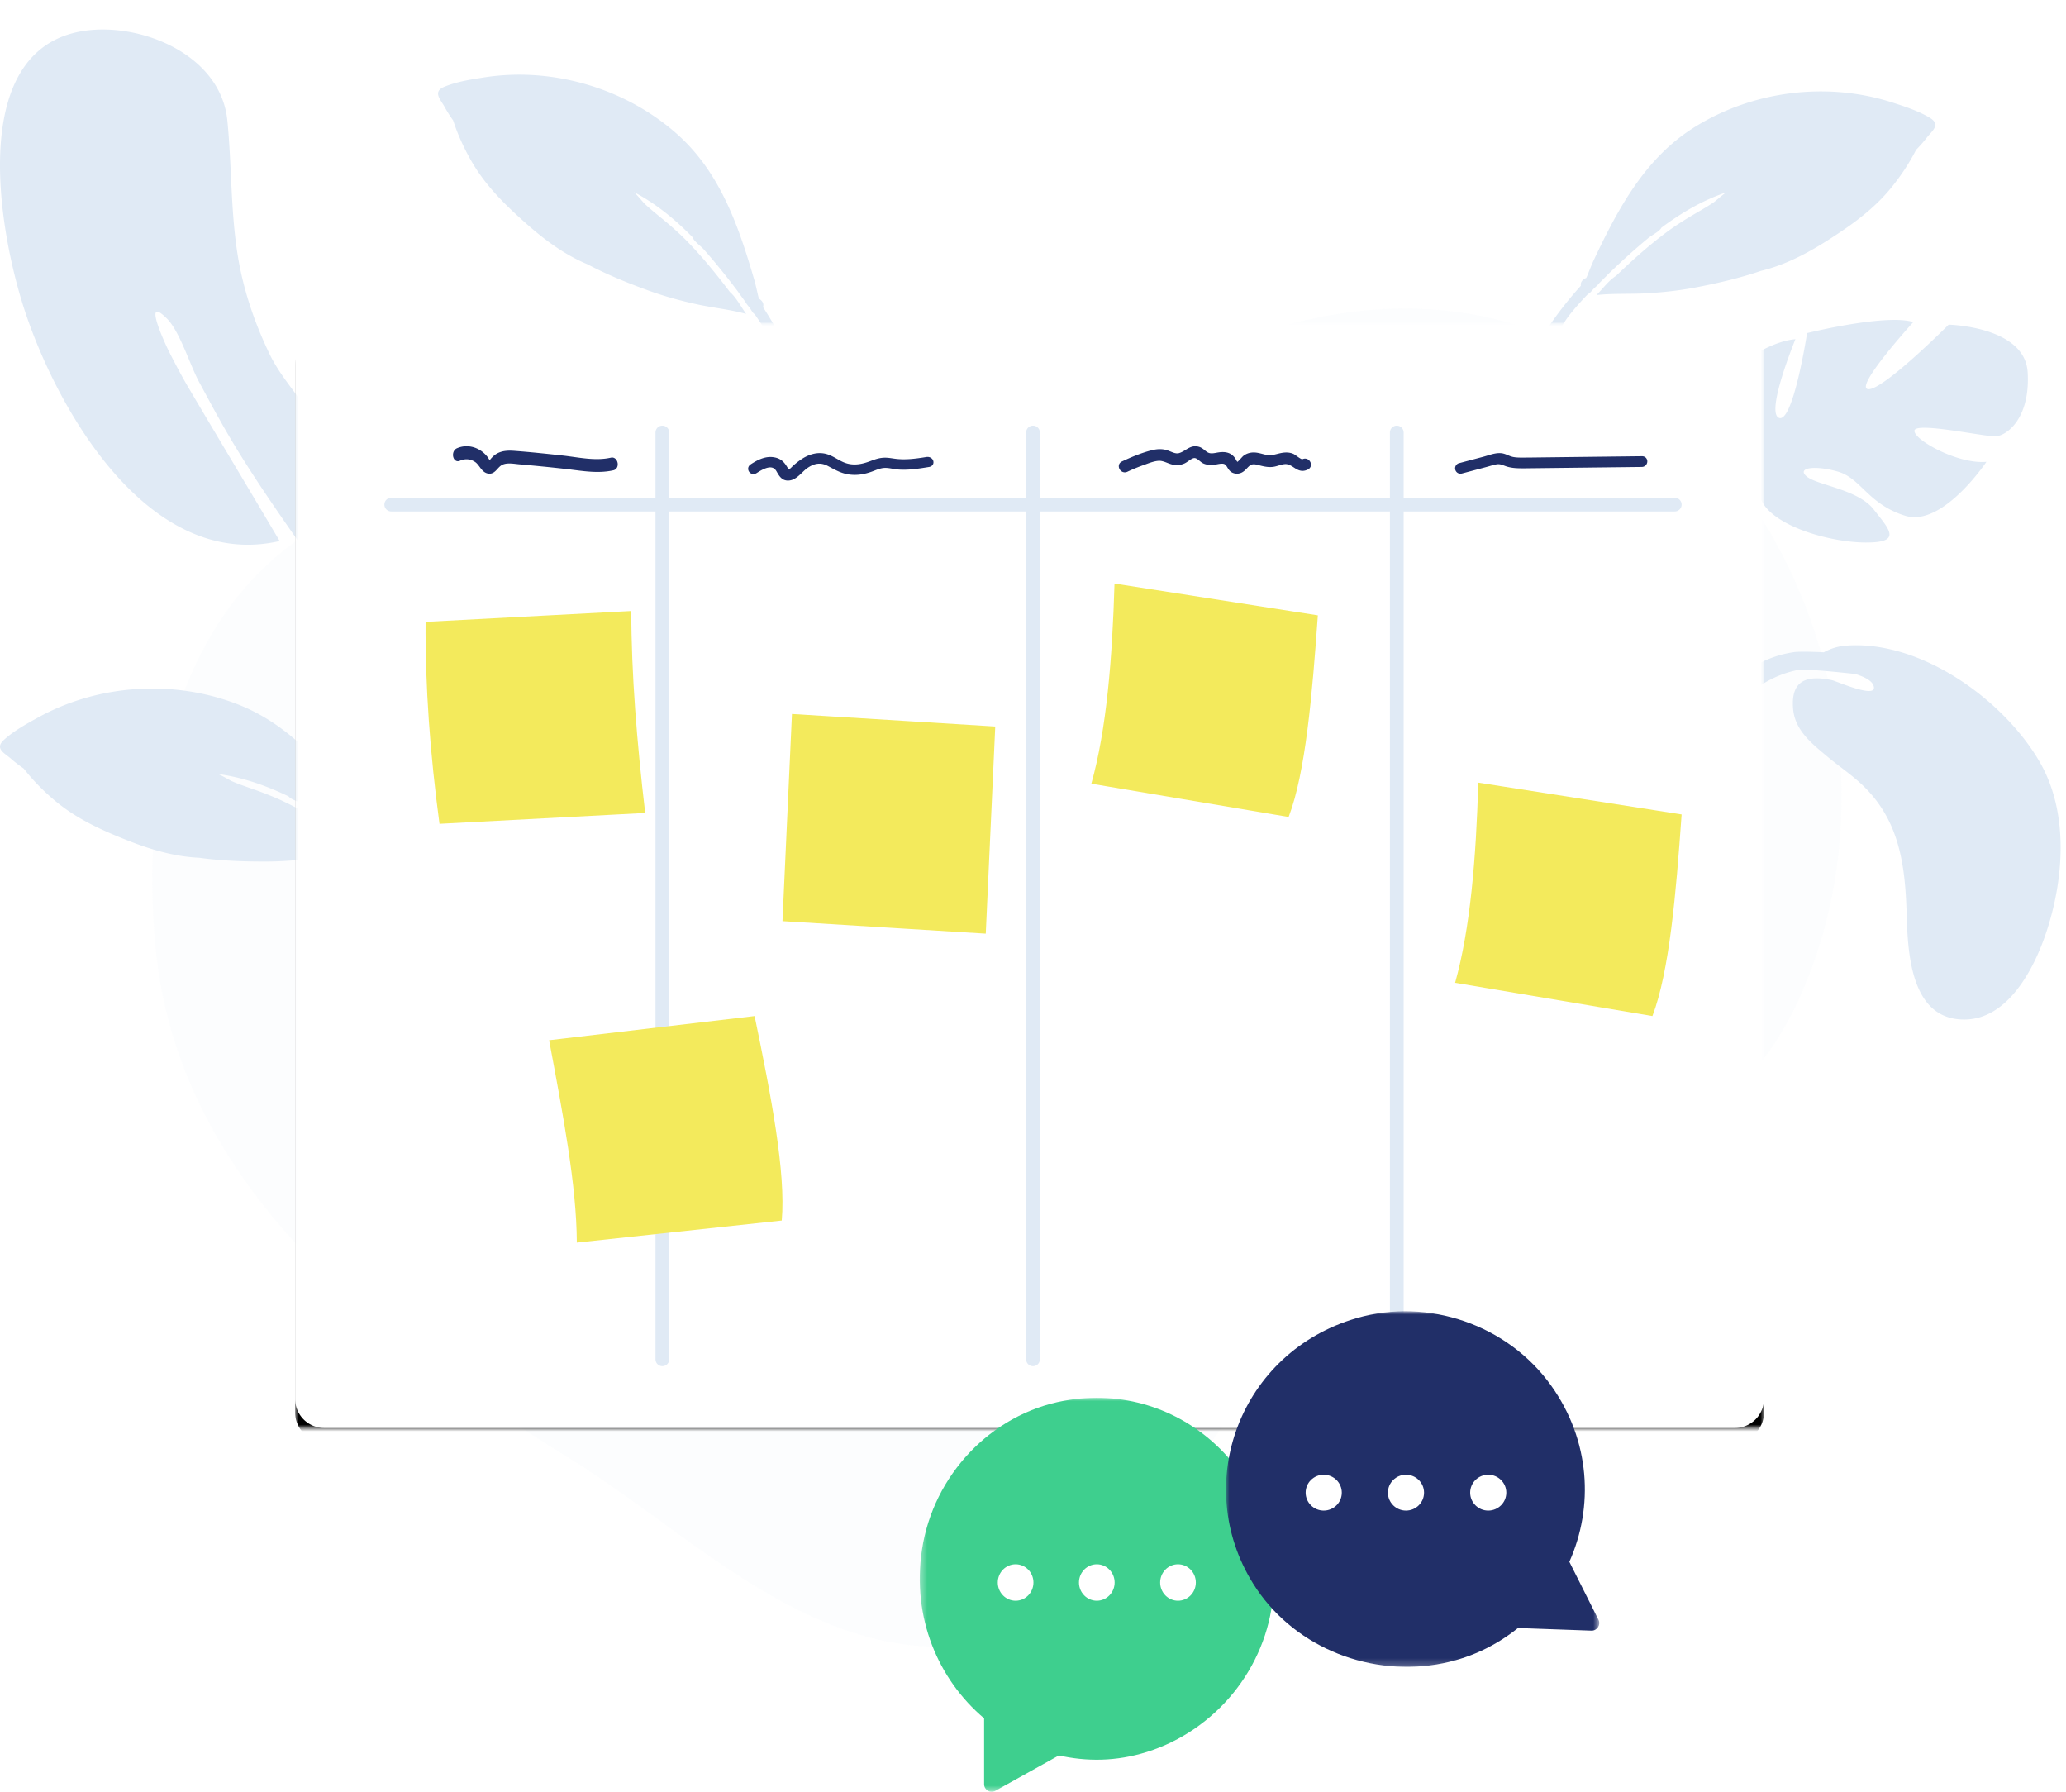 <svg xmlns="http://www.w3.org/2000/svg" xmlns:xlink="http://www.w3.org/1999/xlink" width="301" height="261" viewBox="0 0 301 261"><defs><path id="a" d="M0 0h300v250H0z"/><path id="d" d="M0 0h214v161H0z"/><path id="f" d="M209.77 161H4.23A4.237 4.237 0 0 1 0 156.758V4.242A4.236 4.236 0 0 1 4.231 0h205.538A4.237 4.237 0 0 1 214 4.242v152.516a4.237 4.237 0 0 1-4.23 4.242"/><path id="h" d="M0 0h51.592v57.4H0z"/><path id="j" d="M0 0h54.38v51.8H0z"/><filter id="c" width="111.2%" height="114.9%" x="-5.6%" y="-7.5%" filterUnits="objectBoundingBox"><feOffset dy="2" in="SourceAlpha" result="shadowOffsetOuter1"/><feGaussianBlur in="shadowOffsetOuter1" result="shadowBlurOuter1" stdDeviation="2"/><feColorMatrix in="shadowBlurOuter1" result="shadowMatrixOuter1" values="0 0 0 0 0 0 0 0 0 0 0 0 0 0 0 0 0 0 0.05 0"/><feMerge><feMergeNode in="shadowMatrixOuter1"/><feMergeNode in="SourceGraphic"/></feMerge></filter><filter id="g" width="106.5%" height="108.7%" x="-3.3%" y="-3.1%" filterUnits="objectBoundingBox"><feOffset dy="2" in="SourceAlpha" result="shadowOffsetOuter1"/><feGaussianBlur in="shadowOffsetOuter1" result="shadowBlurOuter1" stdDeviation="2"/><feColorMatrix in="shadowBlurOuter1" values="0 0 0 0 0 0 0 0 0 0 0 0 0 0 0 0 0 0 0.05 0"/></filter></defs><g fill="none" fill-rule="evenodd"><mask id="b" fill="#fff"><use xlink:href="#a"/></mask><path fill="#E0EAF5" d="M174.135 8.072c-22.969.06-46.022 10.35-65.968 21.093-14.058 7.571-32.106 12.762-43.87 24.244a41.465 41.465 0 0 0-4.478 5.128c-18.013 24.513 4.496 48.127 11.733 72.18 8.9 29.591-15.071 58.113 4.598 86.41 13.61 19.575 37.385 30.908 61.016 30.945h.217c12.299-.017 24.548-3.097 35.298-9.67 33.848-20.7 31.113-62.643 27.72-95.911-1.564-15.333 10.86-27.412 23.504-38.679 35.282-31.448 21.553-70.385-21.462-89.84-9.13-4.13-18.5-5.873-27.885-5.9h-.423Z" mask="url(#b)" opacity=".3" transform="rotate(-120 148.491 128.072)"/><g fill="#E0EAF5"><path d="M13.907 4.325C22.09 3.88 32.225 8.633 33.12 17.527c.65 6.463.47 12.91 1.467 19.361.798 5.157 2.47 10.105 4.746 14.798 2.189 4.513 6.715 8.35 7.9 13.173.757 3.074.349 7.402-.676 10.413-1.247 3.661-.58 3.37 1.93 6.434 4.917 6.002 9.347 12.16 12.486 19.336 4.522 10.336 7.5 22.424 5.859 33.755-.21 1.44-.447 6.601-2.427 6.967-2.211.41-1.184-2.546-1.07-3.5.739-6.086 1.395-11.406.47-17.584-3.561-23.834-20.704-39.5-31.892-59.709-.614-1.042-1.913-3.524-2.816-5.16-1.425-2.586-2.864-7.507-4.79-9.42-3.625-3.608-.282 3.652.427 5.038.895 1.753 1.88 3.616 2.797 5.152 4.196 7.12 8.88 14.89 13.214 22.228C22.09 83.107 8.89 60.701 3.845 45.961-.312 33.817-5.32 5.413 13.907 4.325m226.38 128.248c.153-2.902.358-5.8.835-8.67 1.828-10.976 7.59-27.107 20.306-28.92.47-.067 2.196-.082 4.288.035a7.731 7.731 0 0 1 3.268-.974c10.83-.825 22.947 7.883 28.195 16.964 4.23 7.32 3.544 16.95.962 24.746-1.729 5.219-5.513 12.664-11.853 12.752-7.933.11-8.34-9.693-8.507-15.424-.223-7.62-1.202-14.256-7.22-19.435-1.402-1.206-2.934-2.267-4.35-3.457-2.219-1.862-4.669-3.768-4.962-6.857-.404-4.262 2-5.035 5.676-4.252.626.133 6.942 2.948 6.002.713-.286-.683-1.329-1.222-2.645-1.624-3.403-.362-7.46-.781-8.627-.522-12.58 2.793-17.438 20.24-18.712 31.32a105.23 105.23 0 0 0-.344 3.599l-2.312.006Zm40.888-115.406c-1.622-.987-3.56-1.618-5.35-2.196-9.585-3.136-20.433-1.745-28.893 3.517-7.2 4.48-11.127 11.77-14.678 19.284-.353.746-.645 1.508-.954 2.27a6.929 6.929 0 0 1-.198.442c-.522.229-.87.585-.782 1.137a54.214 54.214 0 0 0-4.246 5.322c-3.878 5.513-7.826 11.133-8.718 18.022 1.424-3.472 3.18-6.918 5.005-10.188.105-.187.212-.372.322-.556.01-.02.022-.039.033-.058.593-.99 1.25-1.921 1.97-2.813l.023-.03c.095-.117.193-.232.29-.348.201-.24.406-.478.616-.712.072-.08.142-.161.21-.244 1.027-1.226 1.782-2.745 2.764-4.041.23-.293.465-.582.704-.868l.043-.05a44.792 44.792 0 0 1 2.032-2.24c.286-.097.548-.49.874-.818.065-.065.552-.475.744-.742.406-.405.81-.81 1.218-1.212h-.025l1.201-1.145.265-.25.426-.398a93.98 93.98 0 0 1 4.083-3.585c.498-.413 1.525-.899 1.865-1.438.013-.02.02-.04.03-.06 2.915-2.172 6.06-4.02 9.488-5.162-.45.252-1.56 1.254-1.826 1.437-.815.558-1.663 1.047-2.516 1.545-1.528.89-3.042 1.83-4.459 2.888-2.59 1.933-4.98 4.085-7.304 6.317l-.057.033c-1.021.664-1.922 1.887-2.781 2.753 2.386-.268 4.882-.12 7.288-.26 2.398-.138 4.77-.395 7.126-.844 3.13-.597 6.422-1.353 9.54-2.418 3.448-.829 6.657-2.496 9.623-4.383 3.51-2.232 6.817-4.564 9.45-7.833 1.292-1.606 2.462-3.342 3.414-5.178.042-.08.09-.166.14-.255.55-.558 1.07-1.143 1.546-1.761.757-.98 2.092-1.885.454-2.881M64.76 12.628c1.756-.72 3.769-1.04 5.627-1.331 9.958-1.598 20.455 1.472 27.987 7.993 6.412 5.55 9.149 13.366 11.48 21.343.233.792.402 1.59.588 2.392.04.171.083.324.126.466.48.308.769.714.595 1.246a54.214 54.214 0 0 1 3.361 5.92c2.968 6.052 5.988 12.22 5.792 19.164-.864-3.651-2.058-7.33-3.35-10.845-.074-.201-.152-.4-.231-.6l-.024-.062a24.531 24.531 0 0 0-1.505-3.087l-.019-.032c-.075-.13-.153-.26-.231-.39a27.735 27.735 0 0 0-.498-.8 9.534 9.534 0 0 1-.17-.274c-.821-1.371-1.33-2.99-2.097-4.423a33.922 33.922 0 0 0-.56-.968l-.034-.056a44.792 44.792 0 0 0-1.657-2.53c-.267-.14-.464-.57-.734-.945-.055-.074-.472-.555-.62-.849-.337-.463-.674-.926-1.013-1.388l.025.004-1.008-1.319-.221-.288-.359-.459a93.98 93.98 0 0 0-3.473-4.18c-.426-.486-1.365-1.126-1.616-1.712-.01-.022-.014-.043-.021-.064-2.539-2.602-5.357-4.918-8.564-6.583.406.32 1.344 1.483 1.579 1.705.718.679 1.479 1.295 2.244 1.92 1.37 1.118 2.718 2.284 3.952 3.55 2.256 2.315 4.28 4.813 6.226 7.382.017.014.035.027.05.042.906.815 1.604 2.164 2.317 3.153-2.314-.638-4.803-.882-7.157-1.396-2.348-.512-4.65-1.137-6.907-1.949-2.998-1.079-6.13-2.341-9.044-3.88-3.276-1.359-6.184-3.507-8.819-5.835-3.117-2.754-6.019-5.574-8.108-9.214-1.025-1.79-1.91-3.687-2.562-5.649a6.942 6.942 0 0 0-.098-.274 19.212 19.212 0 0 1-1.252-1.981c-.594-1.086-1.771-2.189.002-2.917"/><path d="M.586 107.76c1.404-1.278 3.186-2.267 4.833-3.176 8.81-4.908 19.725-5.612 29.032-2.061 7.924 3.023 13.17 9.431 18.09 16.129.488.665.92 1.357 1.369 2.047.096.147.188.276.278.395.556.125.966.408.985.967a54.213 54.213 0 0 1 5.183 4.414c4.86 4.672 9.807 9.435 11.997 16.028-2.06-3.137-4.441-6.185-6.857-9.046-.139-.164-.28-.325-.422-.485l-.044-.05a24.531 24.531 0 0 0-2.47-2.386l-.029-.024c-.115-.097-.233-.192-.35-.287a26.33 26.33 0 0 0-.742-.58 9.535 9.535 0 0 1-.253-.2c-1.241-1.009-2.272-2.356-3.483-3.44a33.924 33.924 0 0 0-.858-.718l-.051-.04a44.793 44.793 0 0 0-2.422-1.812c-.3-.04-.632-.376-1.014-.636-.076-.051-.633-.36-.872-.586-.476-.32-.95-.64-1.427-.958l.025-.005-1.398-.895-.307-.195-.494-.308a93.98 93.98 0 0 0-4.693-2.74c-.567-.312-1.668-.592-2.105-1.057-.016-.017-.028-.035-.041-.053-3.276-1.576-6.716-2.789-10.299-3.256.491.161 1.77.933 2.067 1.062.907.392 1.833.71 2.765 1.036 1.67.583 3.336 1.217 4.928 1.984 2.912 1.404 5.668 3.06 8.376 4.808l.061.022c1.13.456 2.247 1.485 3.256 2.17-2.393.193-4.815.815-7.203 1.137-2.381.322-4.76.522-7.157.531-3.186.011-6.562-.103-9.826-.554-3.543-.155-7.01-1.18-10.283-2.466-3.87-1.522-7.562-3.18-10.77-5.886-1.576-1.33-3.055-2.81-4.34-4.431a6.943 6.943 0 0 0-.186-.224 19.212 19.212 0 0 1-1.854-1.434c-.93-.817-2.413-1.45-.995-2.741m252.138-54.137s4.65-3.85 8.855-4.217c0 0-4.429 10.77-2.371 11.471 2.057.701 4.068-12.357 4.068-12.357s11.465-2.85 15.475-1.608c0 0-8.73 9.604-6.564 9.778 2.166.173 11.716-9.399 11.716-9.399s11.101.236 11.51 6.92c.407 6.684-3.02 9.275-4.685 9.342-1.666.068-11.803-2.168-11.812-.795-.008 1.373 6.42 4.904 10.493 4.51 0 0-6.378 9.541-11.813 7.866-5.435-1.675-6.442-5.459-9.82-6.433-3.377-.974-6.076-.57-4.55.708 1.524 1.278 7.46 1.86 9.746 4.788 2.286 2.927 4.23 4.842-1.136 4.831-5.367-.01-14.47-2.583-15.5-6.921l-.13-.543c.044.35.13.543.13.543-1.065.357-3.034 2.7-4.441 4.52a20.541 20.541 0 0 1-1 1.326c-.194.264-.35.481-.459.633-2.753 4.159-3.41 12.19-3.41 12.19l-1.161.068c-.806-8.398 4.81-13.997 4.81-13.997 3.835-4.568 4.63-9.078 4.63-9.078s-8.755-7.588-2.581-14.146"/></g><g filter="url(#c)" transform="translate(43 45)"><mask id="e" fill="#fff"><use xlink:href="#d"/></mask><g mask="url(#e)"><use xlink:href="#f" fill="#000" filter="url(#g)"/><use xlink:href="#f" fill="#FFF"/></g><path stroke="#E0EAF5" stroke-linecap="round" stroke-width="2" d="M53.5 16v135m107-135v135m-53-135v135M14 26.5h187"/><path fill="#212F68" d="M46.002 19.664c-1.787.404-3.664.142-5.479-.112-.514-.07-1.025-.142-1.53-.198-2.239-.246-4.621-.502-6.975-.677-.82-.065-1.686-.068-2.471.313-.369.178-.687.434-1.033.83a1.549 1.549 0 0 0-.088.114 1.17 1.17 0 0 1-.08.105 3.894 3.894 0 0 1-.18-.275 2.407 2.407 0 0 0-.088-.138c-1.098-1.476-2.953-2.02-4.508-1.33-.305.136-.508.426-.559.795-.048.357.062.72.28.923.196.18.45.22.714.1.784-.346 1.587-.272 2.262.215.222.16.405.405.599.664.31.417.633.847 1.156.97.105.026.204.037.297.037.526-.001.86-.365 1.16-.694.146-.16.298-.327.472-.456.606-.451 1.486-.35 2.263-.26.152.016.3.033.439.046 2.252.196 4.558.425 6.854.683.37.041.74.09 1.112.136 1.88.239 3.82.485 5.75.05.286-.065.5-.27.588-.565.097-.325.028-.71-.176-.98-.194-.256-.477-.367-.779-.296m45.963-.096c-1.572.253-3.113.463-4.678.238l-.208-.03c-.51-.074-1.037-.153-1.606-.082-.578.07-1.097.254-1.667.47-1.097.412-2.406.761-3.8.213-.377-.147-.732-.35-1.075-.544-.605-.343-1.23-.699-2.019-.801-.962-.129-1.987.136-2.975.752-.425.266-.855.59-1.35 1.025a3.769 3.769 0 0 0-.212.204c-.113.113-.23.23-.348.306a2.415 2.415 0 0 1-.124.076c-.026-.04-.057-.095-.076-.126-.45-.788-.913-1.457-2.019-1.653-1.28-.226-2.403.355-3.429 1.017-.274.177-.41.447-.373.741a.79.79 0 0 0 .495.63c.24.09.503.057.742-.097.442-.283 1.475-.955 2.197-.803.28.057.5.23.677.528l.082.142c.32.551.711 1.226 1.598 1.226.081 0 .167-.006.256-.018.723-.096 1.313-.662 1.833-1.16.236-.226.46-.44.675-.596 1.09-.779 2.029-.887 3.044-.354l.386.205c.878.469 1.705.912 2.805 1.049 1.065.13 2.119-.016 3.313-.463l.285-.109c.485-.187.987-.381 1.498-.397.379-.014.757.052 1.158.12.28.048.569.097.858.117 1.473.107 2.957-.132 4.433-.37.295-.049.518-.207.612-.436a.727.727 0 0 0-.176-.774c-.2-.206-.496-.295-.812-.246m55.638.382a.828.828 0 0 0-.853-.056c-.153.025-.64-.33-.853-.482-.197-.14-.353-.251-.47-.302-.52-.221-1.095-.258-1.81-.116-.187.038-.37.083-.55.128-.488.124-.949.242-1.45.156a8.51 8.51 0 0 1-.69-.158c-.35-.09-.712-.185-1.095-.209-.62-.037-1.17.117-1.639.457-.1.073-.219.204-.356.354-.144.16-.482.533-.56.552-.057-.042-.173-.253-.23-.355a2.18 2.18 0 0 0-.124-.208 2.158 2.158 0 0 0-.557-.543c-.413-.261-.926-.362-1.57-.306a6.44 6.44 0 0 0-.541.08c-.375.068-.763.139-1.084.043-.236-.068-.438-.232-.65-.404-.221-.179-.45-.363-.74-.466-.875-.307-1.477.06-2.06.419-.292.18-.595.365-.935.464-.405.118-.823-.054-1.267-.235-.193-.079-.394-.162-.591-.216-.64-.174-1.31-.165-2.109.032-1.62.402-3.176 1.085-4.349 1.635-.497.23-.55.712-.389 1.061.181.396.657.682 1.175.44a25.57 25.57 0 0 1 2.287-.945c.126-.045.256-.093.388-.142.622-.23 1.328-.493 1.952-.505.374-.01.767.138 1.16.292.26.102.529.207.813.268.6.13 1.177.07 1.716-.176.198-.09.394-.227.583-.36.266-.187.54-.38.792-.42.273-.043.537.173.818.4.169.138.345.28.53.37.58.276 1.189.25 1.655.197.122-.013.257-.04.398-.066.396-.073.844-.156 1.104.014.157.104.269.285.386.477.142.229.302.489.573.655.243.15.519.226.797.226.235 0 .473-.054.695-.162.324-.16.553-.4.776-.632.118-.124.236-.249.37-.359.408-.335.863-.216 1.389-.076l.249.063c.53.13 1.153.259 1.817.169.258-.035.529-.116.792-.194.426-.127.87-.261 1.238-.184.363.073.67.273.968.466.534.347 1.139.739 2.033.305.273-.132.442-.368.463-.647a.908.908 0 0 0-.395-.798m48.616-.498h-.012l-14.955.176c-.75.01-1.5.02-2.25.023h-.053c-.504.005-1.03.003-1.515-.093a3.802 3.802 0 0 1-.72-.248c-.208-.086-.424-.177-.658-.238-.77-.203-1.623.059-2.375.29-.193.058-.381.117-.561.165l-3.509.93a.775.775 0 0 0-.577.99c.09.298.362.552.74.552.076 0 .157-.01.241-.033l3.362-.892c.178-.047.356-.097.534-.148.349-.1.71-.204 1.062-.276.46-.092.754.016 1.16.168l.225.083c.921.33 1.95.32 2.86.314l2.082-.023 14.869-.174a.81.81 0 0 0 .831-.826c-.005-.368-.275-.74-.781-.74"/><path fill="#F3EA5C" d="M51 71.418 21.03 73c-1.363-10.144-2.09-19.975-2.026-29.418L48.974 42c.01 9.16.809 19.086 2.026 29.418m20 15.757L72.382 57 102 58.826 100.618 89zM41.038 134l29.857-3.211c.612-6.958-1.546-18.18-3.956-29.789L37 104.52c2.033 10.865 4.005 21.146 4.038 29.48M116 67.156 144.744 72c2.465-6.45 3.43-17.69 4.256-29.367L119.376 38c-.327 11.022-1.156 21.226-3.376 29.156m53 29L197.744 101c2.465-6.45 3.43-17.69 4.256-29.367L172.376 67c-.327 11.022-1.156 21.226-3.376 29.156"/></g><g transform="matrix(-1 0 0 1 185.592 203.6)"><mask id="i" fill="#fff"><use xlink:href="#h"/></mask><path fill="#3ECF8E" d="M30.601.443c10.6 1.954 19.015 10.815 20.668 21.693 1.5 9.862-2.358 18.905-9.055 24.559v9.582c0 .85-.89 1.392-1.621.985l-9.27-5.16c-3.997.894-8.314.91-12.835-.51C8.522 48.454 1.054 39.441.11 28.83-1.43 11.522 13.416-2.725 30.6.443" mask="url(#i)"/></g><path fill="#FFF" d="M159.796 227.856c1.433 0 2.597 1.19 2.597 2.653 0 1.465-1.164 2.657-2.597 2.657-1.434 0-2.598-1.192-2.598-2.655 0-1.464 1.164-2.655 2.598-2.655m-11.828 0c1.433 0 2.597 1.19 2.597 2.653 0 1.465-1.164 2.657-2.597 2.657-1.434 0-2.6-1.192-2.6-2.655 0-1.464 1.166-2.655 2.6-2.655m23.656 0c1.433 0 2.6 1.19 2.6 2.653 0 1.465-1.167 2.657-2.6 2.657-1.434 0-2.598-1.192-2.598-2.655 0-1.464 1.164-2.655 2.598-2.655"/><g transform="translate(178.62 191)"><mask id="k" fill="#fff"><use xlink:href="#j"/></mask><path fill="#212F68" d="M19.03 1.002c10.474-3.034 22.026.99 28.337 9.819 5.723 8.008 6.226 17.696 2.656 25.674l4.24 8.434c.376.748-.193 1.625-1.036 1.593L42.54 46.14c-3.23 2.578-7.134 4.53-11.863 5.306-10.422 1.712-21.183-2.87-26.733-11.787C-5.109 25.118 2.047 5.921 19.03 1.002" mask="url(#k)"/></g><path fill="#FFF" d="M204.84 214.812c-1.452 0-2.631 1.17-2.631 2.61s1.18 2.612 2.632 2.612c1.452 0 2.632-1.172 2.632-2.611 0-1.44-1.18-2.61-2.632-2.61m11.983-.001c-1.452 0-2.632 1.17-2.632 2.61s1.18 2.612 2.632 2.612c1.453 0 2.634-1.172 2.634-2.611 0-1.44-1.181-2.61-2.634-2.61m-23.967-.001c-1.452 0-2.634 1.17-2.634 2.61s1.182 2.612 2.634 2.612 2.632-1.172 2.632-2.611c0-1.44-1.18-2.61-2.632-2.61"/></g></svg>